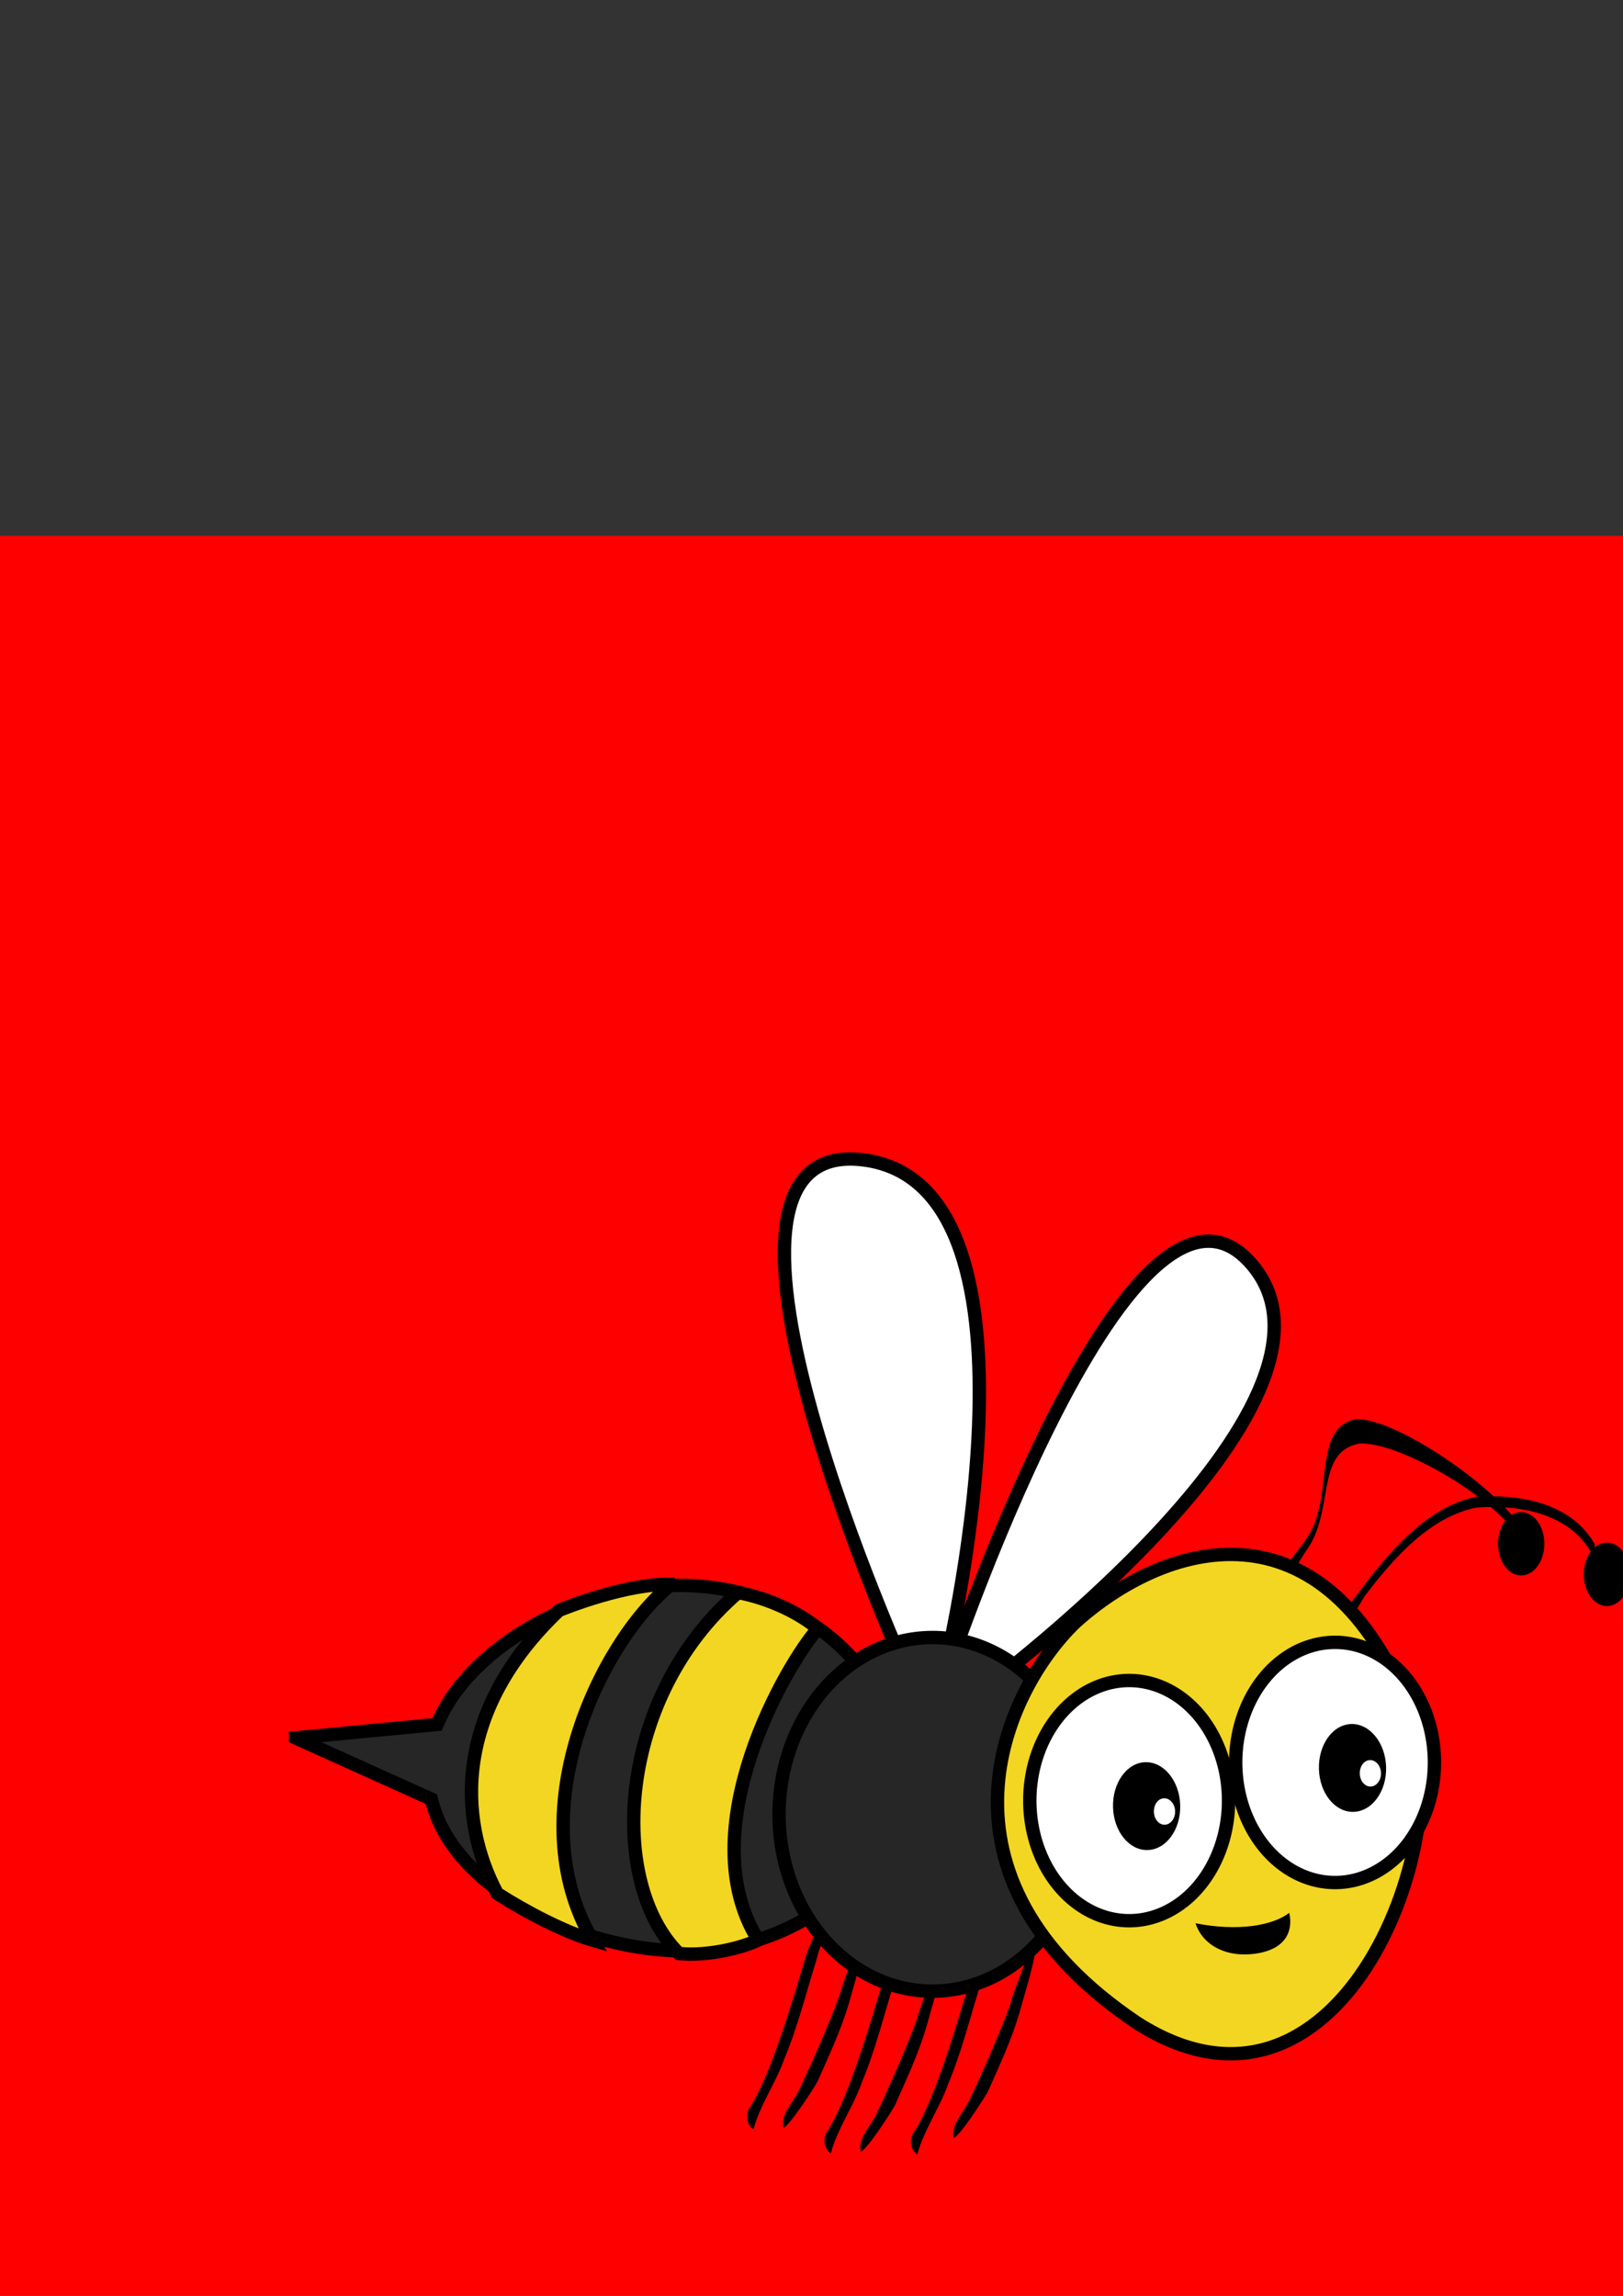 <?xml version="1.0" encoding="UTF-8"?>
<svg width="744.094" height="1052.362" xmlns="http://www.w3.org/2000/svg" xmlns:svg="http://www.w3.org/2000/svg">
 <rect width="100%" height="100%" fill="#333333" stroke="none"/>
 <title>Bee 8</title>

 <g>
  <title>Layer 1</title>
  <g display="inline" id="layer2"/>
  <g id="svg_1"/>
  <path id="svg_34" d="m-615.953,245.638l1782,0l0,866l-1782,0l0,-866z" stroke-linecap="null" stroke-linejoin="null" stroke-dasharray="null" stroke-width="7.185" fill="#ff0000"/>
  <g id="svg_35">
   <g id="svg_36"/>
   <g id="svg_37" stroke="null"/>
   <path id="svg_38" stroke="#000000" fill="#262626" fill-rule="nonzero" stroke-width="6.123" marker-start="none" marker-mid="none" marker-end="none" stroke-miterlimit="4" stroke-dashoffset="0" d="m135.519,796.627l62.221,28.063c1.396,5.644 3.545,10.939 6.073,15.309c5.723,10.074 14.297,19.113 24.731,26.498c20.867,15.436 49.174,25.588 76.994,27.498c54.306,3.819 101.525,-30.492 105.4,-76.586c3.875,-46.094 -37.055,-86.603 -91.361,-90.422c-27.153,-1.909 -57.032,6.644 -80.607,21.436c-11.788,7.396 -21.999,16.352 -29.506,26.34c-3.753,4.994 -6.831,10.246 -9.091,15.69l-64.854,6.175z"/>
   <path id="svg_39" stroke="#000000" fill="#f2d621" fill-rule="nonzero" stroke-width="6.123" marker-start="none" marker-mid="none" marker-end="none" stroke-miterlimit="4" stroke-dashoffset="0" d="m375.006,746.546c-13.803,15.232 -59.082,92.102 -27.412,142.704c-6.287,3.19 -22.568,7.621 -36.325,6.21c-33.042,-32.679 -28.368,-117.968 27.122,-165.476c12.982,2.471 27.055,8.532 36.615,16.562z"/>
   <path id="svg_40" stroke="#000000" fill="#f2d621" fill-rule="nonzero" stroke-width="6.123" marker-start="none" marker-mid="none" marker-end="none" stroke-miterlimit="4" stroke-dashoffset="0" d="m307.749,726.237c-33.203,26.954 -70.061,105.507 -36.035,163.129c-12.527,-3.636 -30.157,-12.687 -43.762,-21.421c-18.426,-34.623 -19.602,-84.246 28.357,-129.791c3.168,-1.257 30.931,-12.383 51.439,-11.918z"/>
   <path id="svg_41" fill="#000000" fill-rule="nonzero" stroke-width="4.053" marker-start="none" marker-mid="none" marker-end="none" stroke-miterlimit="4" stroke-dashoffset="0" d="m452.93,883.525c-0.857,9.988 -6.521,17.598 -8.994,27.028c-5.448,17.899 -15.008,51.008 -24.525,66.219c-3.278,4.283 -1.437,9.162 1.172,10.835c2.426,-10.154 10.734,-22.359 13.977,-32.016c6.127,-14.414 10.004,-30.135 14.74,-45.326c2.093,-8.126 6.529,-17.115 4.852,-25.946l-1.221,-0.795l0,0z"/>
   <path id="svg_42" fill="#000000" fill-rule="nonzero" stroke-width="4.053" marker-start="none" marker-mid="none" marker-end="none" stroke-miterlimit="4" stroke-dashoffset="0" d="m472.466,889.393c-1.465,10.411 -6.605,19.37 -9.25,29.292c-4.078,11.867 -13.803,33.718 -19.098,44.748c-3.383,6.194 -8.203,10.903 -6.811,16.566c2.947,-1.142 13.871,-18.049 15.667,-21.378c5.07,-11.55 10.504,-22.901 14.21,-35.321c2.144,-7.868 6.209,-20.607 7.488,-28.823c0.33,-3.053 -2.104,-2.021 -2.206,-5.084z"/>
   <path id="svg_43" fill="#000000" fill-rule="nonzero" stroke-width="4.053" marker-start="none" marker-mid="none" marker-end="none" stroke-miterlimit="4" stroke-dashoffset="0" d="m413.273,883.009c-0.857,9.988 -6.521,17.598 -8.994,27.028c-5.448,17.899 -15.008,51.008 -24.525,66.219c-3.278,4.283 -1.437,9.162 1.172,10.835c2.426,-10.154 10.734,-22.359 13.977,-32.016c6.127,-14.414 10.004,-30.135 14.74,-45.326c2.093,-8.126 6.529,-17.115 4.852,-25.946l-1.221,-0.795l0,0z"/>
   <path id="svg_44" fill="#000000" fill-rule="nonzero" stroke-width="4.053" marker-start="none" marker-mid="none" marker-end="none" stroke-miterlimit="4" stroke-dashoffset="0" d="m429.836,895.717c-1.465,10.411 -6.605,19.37 -9.25,29.292c-4.078,11.867 -13.803,33.718 -19.098,44.748c-3.383,6.194 -8.203,10.903 -6.811,16.566c2.947,-1.142 13.871,-18.049 15.667,-21.378c5.07,-11.55 10.504,-22.901 14.21,-35.321c2.144,-7.868 6.209,-20.607 7.488,-28.823c0.33,-3.053 -2.104,-2.021 -2.206,-5.084z"/>
   <path id="svg_45" fill="#000000" fill-rule="nonzero" stroke-width="4.053" marker-start="none" marker-mid="none" marker-end="none" stroke-miterlimit="4" stroke-dashoffset="0" d="m377.814,872.017c-0.857,9.988 -6.521,17.598 -8.994,27.028c-5.448,17.899 -15.008,51.008 -24.525,66.219c-3.278,4.283 -1.437,9.162 1.172,10.835c2.426,-10.154 10.734,-22.359 13.977,-32.016c6.127,-14.414 10.004,-30.135 14.74,-45.326c2.093,-8.126 6.529,-17.115 4.852,-25.946l-1.221,-0.795l0,0z"/>
   <path id="svg_46" fill="#000000" fill-rule="nonzero" stroke-width="4.053" marker-start="none" marker-mid="none" marker-end="none" stroke-miterlimit="4" stroke-dashoffset="0" d="m394.377,884.725c-1.465,10.411 -6.605,19.37 -9.25,29.292c-4.078,11.867 -13.803,33.718 -19.098,44.748c-3.383,6.194 -8.203,10.903 -6.811,16.566c2.947,-1.142 13.871,-18.049 15.667,-21.378c5.07,-11.55 10.504,-22.901 14.21,-35.321c2.144,-7.868 6.209,-20.607 7.488,-28.823c0.33,-3.053 -2.104,-2.021 -2.206,-5.084z"/>
   <path id="svg_47" stroke="#000000" fill="#ffffff" fill-rule="nonzero" stroke-width="6.123" marker-start="none" marker-mid="none" marker-end="none" stroke-miterlimit="4" stroke-dashoffset="0" d="m444.991,778.704c0,0 184.63,-135.298 128.618,-199.475c-56.012,-64.177 -141.186,192.867 -141.186,192.867"/>
   <path id="svg_48" stroke="#000000" fill="#ffffff" fill-rule="nonzero" stroke-width="6.123" marker-start="none" marker-mid="none" marker-end="none" stroke-miterlimit="4" stroke-dashoffset="0" d="m432.586,767.099c0,0 55.238,-224.178 -36.967,-235.465c-92.205,-11.287 21.866,238.805 21.866,238.805"/>
   <path id="svg_49" stroke="#000000" fill="#262626" fill-rule="nonzero" stroke-width="6.123" marker-start="none" marker-mid="none" marker-end="none" stroke-miterlimit="4" stroke-dashoffset="0" d="m497.738,826.514a70.212,80.888 0 1 1 -140.424,10.287a70.212,80.888 0 1 1 140.424,-10.287z"/>
   <path id="svg_50" fill="#000000" fill-rule="nonzero" stroke-width="4.053" marker-start="none" marker-mid="none" marker-end="none" stroke-miterlimit="4" stroke-dashoffset="0" d="m609.951,751.545c-3.028,13.032 13.608,-16.931 15.99,-20.288c13.944,-18.308 30.34,-36.111 50.957,-40.206c17.369,-1.31 43.13,1.464 53.591,22.385l0.75,-5.432c-11.351,-20.201 -36.478,-23.019 -54.152,-21.929c-20.697,3.997 -37.151,21.724 -51.234,39.979c-6.42,9.102 -15.92,18.354 -16.928,31l1.027,-5.51z"/>
   <path id="svg_51" fill="#000000" fill-rule="nonzero" stroke-width="7.185" marker-start="none" marker-mid="none" marker-end="none" stroke-miterlimit="4" stroke-dashoffset="0" d="m726.158,720.556a-10.585,14.48 0 1 1 21.17,2.195a-10.585,14.48 0 1 1 -21.17,-2.195z"/>
   <path id="svg_52" fill="#000000" fill-rule="nonzero" stroke-width="4.053" marker-start="none" marker-mid="none" marker-end="none" stroke-miterlimit="4" stroke-dashoffset="0" d="m582.405,731.779c-3.028,13.032 13.608,-16.931 15.99,-20.288c13.944,-18.308 4.095,-45.686 24.712,-49.781c17.369,-1.31 64.452,25.095 74.913,46.017l0.75,-5.432c-11.351,-20.201 -59.508,-52.825 -77.183,-51.735c-20.697,3.997 -9.197,37.475 -23.28,55.73c-6.42,9.102 -15.92,18.354 -16.928,31l1.027,-5.51z"/>
   <path id="svg_53" fill="#000000" fill-rule="nonzero" stroke-width="7.185" marker-start="none" marker-mid="none" marker-end="none" stroke-miterlimit="4" stroke-dashoffset="0" d="m686.828,706.547a-10.585,14.48 0 1 1 21.17,2.195a-10.585,14.48 0 1 1 -21.17,-2.195z"/>
   <path id="svg_54" stroke="#000000" fill="#f2d621" fill-rule="nonzero" stroke-width="6.123" marker-start="none" marker-mid="none" marker-end="none" stroke-miterlimit="4" stroke-dashoffset="0" d="m647.567,786.704c-40.662,-103.819 -114.659,-79.11 -154.664,-42.933c-32.554,31.473 -71.664,116.364 28.488,183.58c91.379,58.276 146.258,-79.694 126.176,-140.647z"/>
   <path id="svg_55" stroke="#000000" fill="#ffffff" fill-rule="nonzero" stroke-width="6.123" marker-start="none" marker-mid="none" marker-end="none" stroke-miterlimit="4" stroke-dashoffset="0" d="m563.155,821.877a45.464,54.94 0 1 1 -90.928,6.987a45.464,54.94 0 1 1 90.928,-6.987z"/>
   <path id="svg_56" fill="#000000" fill-rule="nonzero" stroke-width="3.385" marker-start="none" marker-mid="none" marker-end="none" stroke-miterlimit="4" stroke-dashoffset="0" d="m526.177,848.03c8.504,-0.24 15.211,-9.418 14.914,-20.53c-0.297,-11.112 -7.488,-19.981 -15.992,-19.742c-8.504,0.24 -15.109,9.498 -14.811,20.611c0.297,11.112 7.385,19.901 15.889,19.661zm7.823,-11.605c-2.685,0.076 -4.889,-2.592 -4.978,-5.926c-0.089,-3.334 1.968,-6.122 4.654,-6.197c2.685,-0.076 4.989,2.589 5.079,5.923c0.089,3.334 -2.069,6.124 -4.754,6.2z"/>
   <path id="svg_57" stroke="#000000" fill="#ffffff" fill-rule="nonzero" stroke-width="6.123" marker-start="none" marker-mid="none" marker-end="none" stroke-miterlimit="4" stroke-dashoffset="0" d="m657.549,804.377a45.464,54.94 0 1 1 -90.928,6.987a45.464,54.94 0 1 1 90.928,-6.987z"/>
   <path id="svg_58" fill="#000000" fill-rule="nonzero" stroke-width="3.385" marker-start="none" marker-mid="none" marker-end="none" stroke-miterlimit="4" stroke-dashoffset="0" d="m620.571,830.53c8.504,-0.24 15.211,-9.418 14.914,-20.53c-0.297,-11.112 -7.488,-19.981 -15.992,-19.742c-8.504,0.24 -15.109,9.498 -14.811,20.611c0.297,11.112 7.385,19.901 15.889,19.661zm7.823,-11.605c-2.685,0.076 -4.889,-2.592 -4.978,-5.926c-0.089,-3.334 1.968,-6.122 4.654,-6.197c2.685,-0.076 4.989,2.589 5.079,5.923c0.089,3.334 -2.069,6.124 -4.754,6.2z"/>
   <path id="svg_59" d="m548.121,881.601c19.104,3.745 35.024,1.248 42.947,-4.767c1.554,6.467 0.038,16.001 -14.29,18.498c-14.328,2.496 -25.472,-3.745 -28.656,-13.731z" stroke-linecap="null" stroke-linejoin="null" stroke-dasharray="null" stroke-width="4.053" fill="#000000"/>
  </g>
 </g>
</svg>